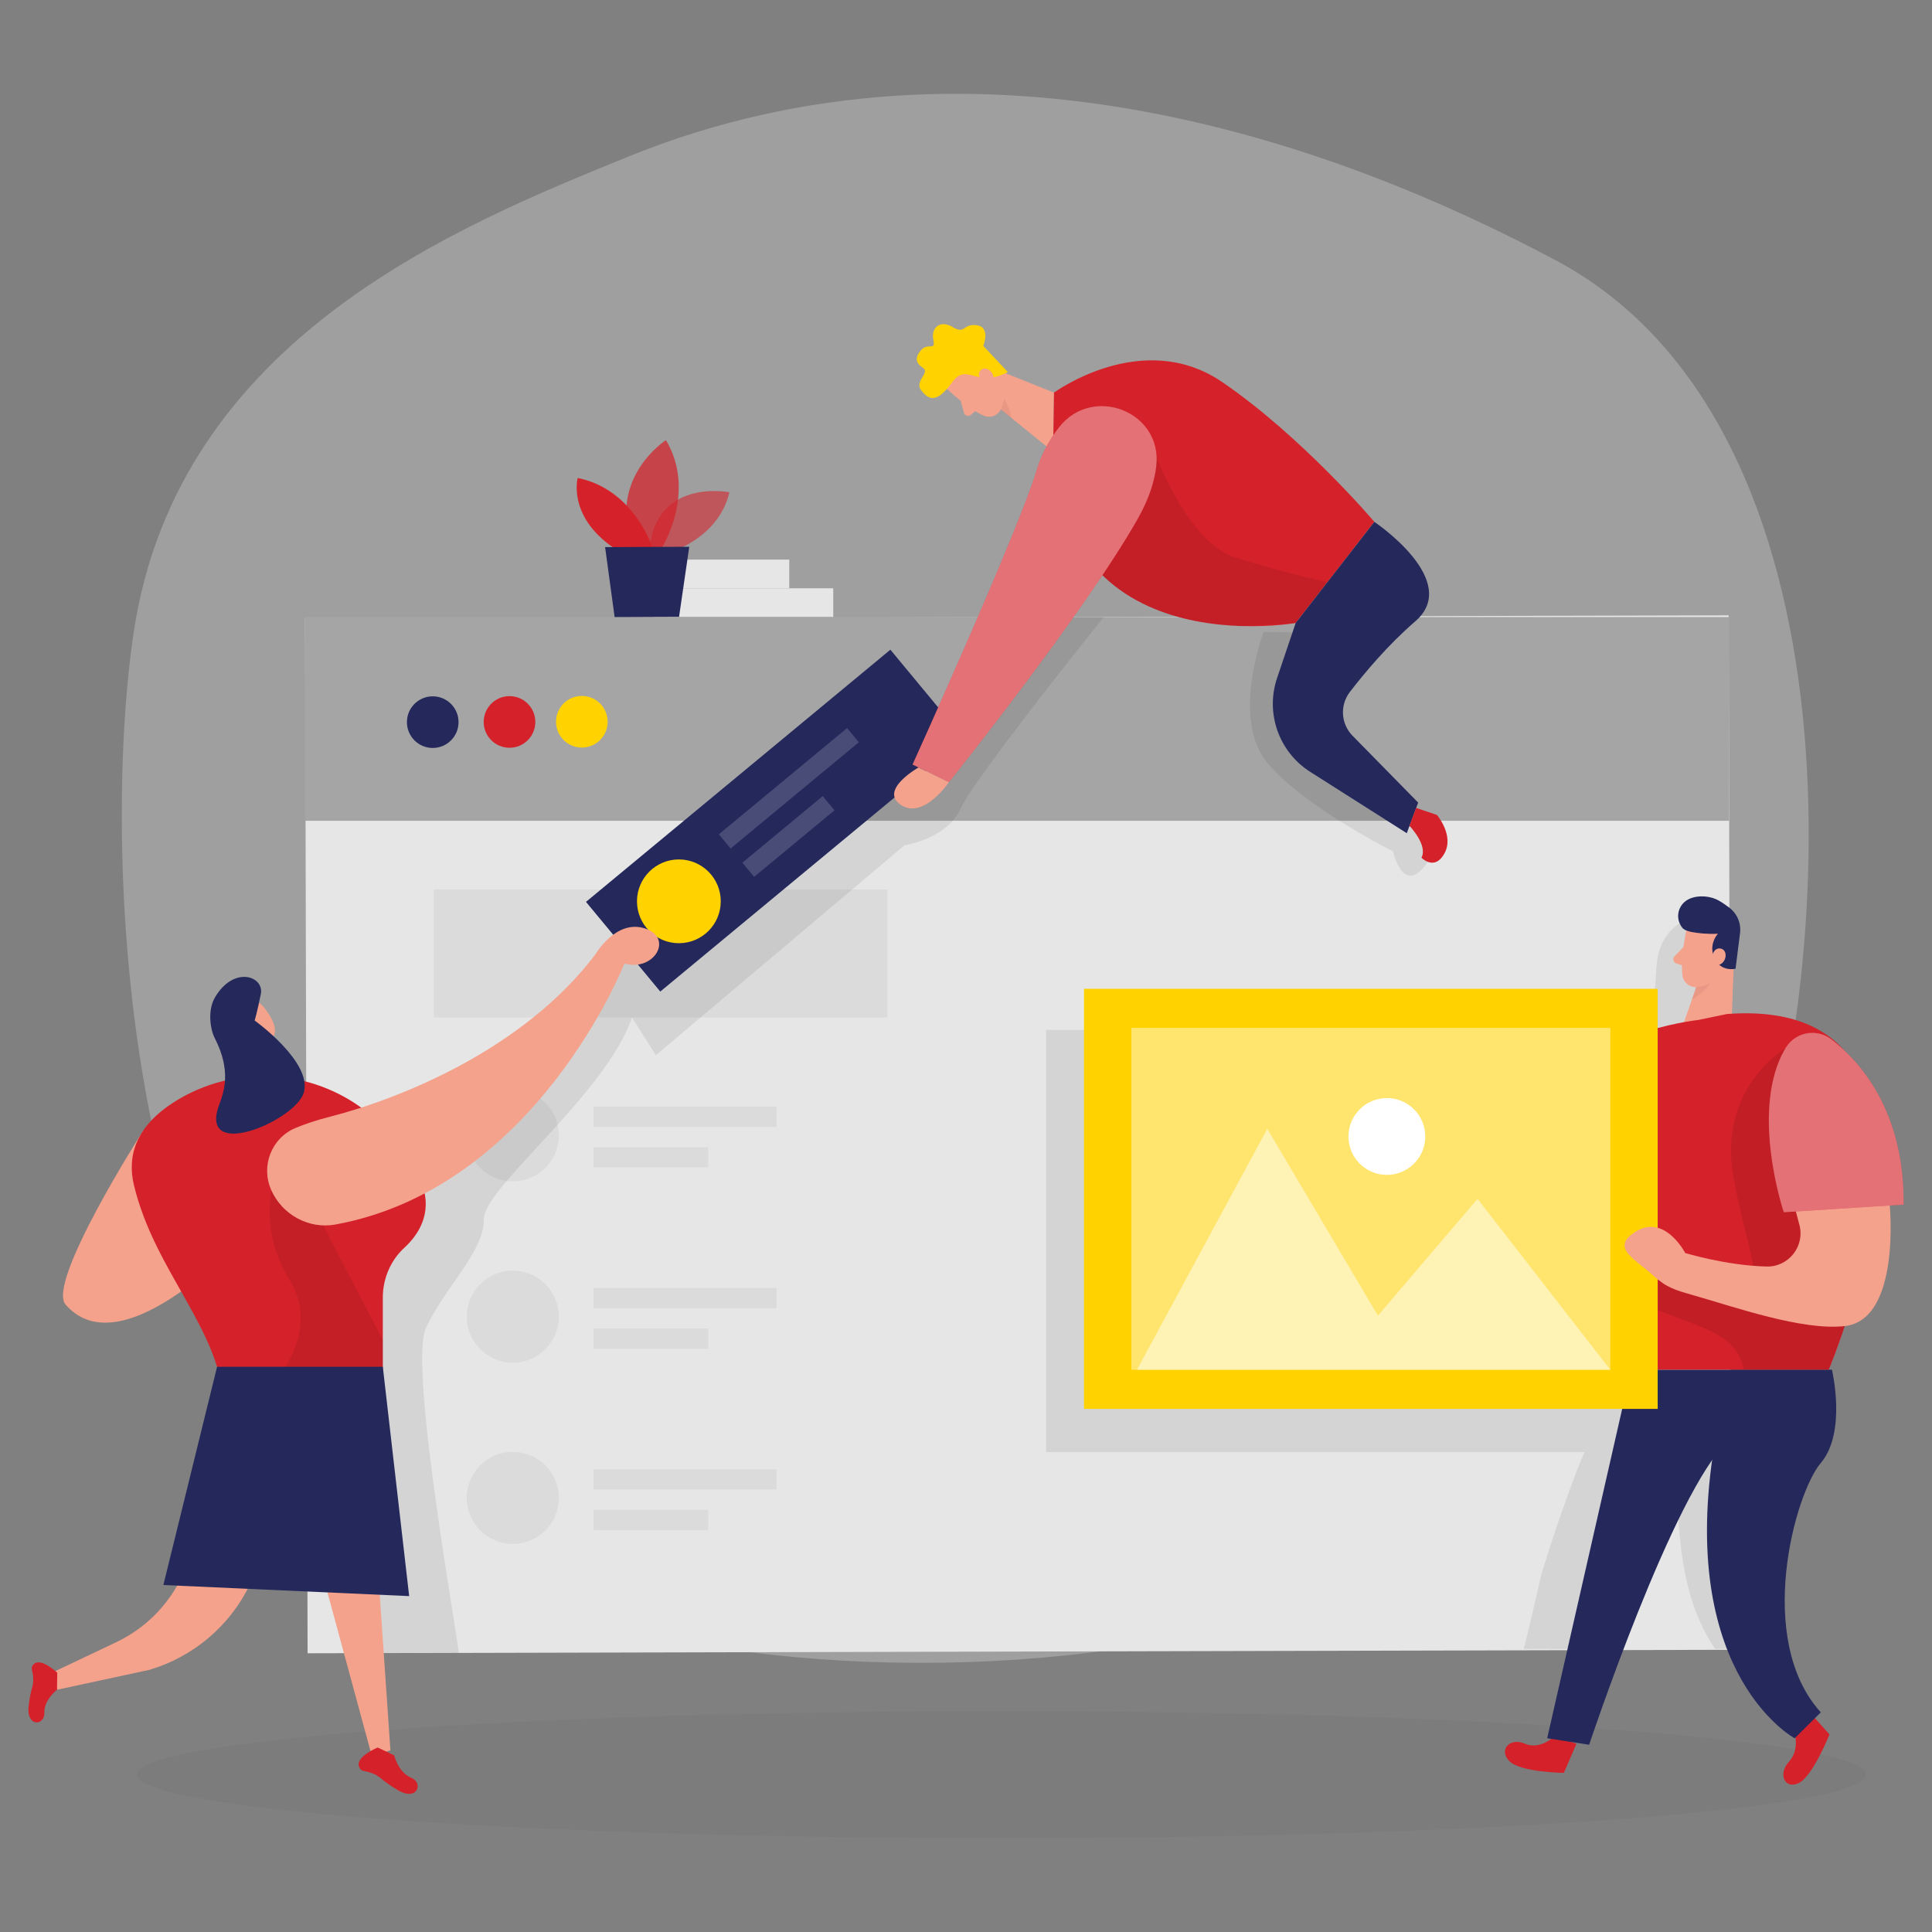 <svg width="429" height="429" viewBox="0 0 429 429" fill="none" xmlns="http://www.w3.org/2000/svg">
<rect x="0" y="0" width="429" height="429" fill="#808080" stroke="none"/>
<g opacity="0.3">
<path d="M139.279 34.869C102.273 49.978 39.734 74.852 29.738 140.068C22.256 188.88 26.246 316.473 96.079 347.962C190.141 390.381 351.943 370.733 386.64 276.731C408.897 216.422 414.414 94.552 345.499 57.821C298.764 32.913 218.592 2.488 139.279 34.869Z" fill="#E6E6E6"/>
</g>
<g opacity="0.03">
<path d="M222.385 408.168C328.411 408.168 414.363 401.853 414.363 394.062C414.363 386.272 328.411 379.957 222.385 379.957C116.359 379.957 30.408 386.272 30.408 394.062C30.408 401.853 116.359 408.168 222.385 408.168Z" fill="#000001"/>
</g>
<path d="M383.851 136.641L67.739 137.414L68.3 367.108L384.413 366.336L383.851 136.641Z" fill="#E6E6E6"/>
<path d="M383.947 137.014H67.722V182.248H383.947V137.014Z" fill="#A5A5A5"/>
<path d="M96.088 166.083C99.253 166.083 101.819 163.517 101.819 160.352C101.819 157.186 99.253 154.62 96.088 154.62C92.922 154.62 90.356 157.186 90.356 160.352C90.356 163.517 92.922 166.083 96.088 166.083Z" fill="#24285B"/>
<path d="M113.136 166.04C116.302 166.04 118.868 163.474 118.868 160.309C118.868 157.143 116.302 154.577 113.136 154.577C109.971 154.577 107.405 157.143 107.405 160.309C107.405 163.474 109.971 166.04 113.136 166.04Z" fill="#D52129"/>
<path d="M129.198 165.997C132.363 165.997 134.929 163.431 134.929 160.266C134.929 157.1 132.363 154.534 129.198 154.534C126.032 154.534 123.466 157.1 123.466 160.266C123.466 163.431 126.032 165.997 129.198 165.997Z" fill="#FFD200"/>
<path d="M347.756 291.214H212.235V299.648H347.756V291.214Z" fill="#E6E6E6"/>
<path d="M347.756 313.556H212.235V321.99H347.756V313.556Z" fill="#E6E6E6"/>
<path d="M306.401 335.898H212.235V344.333H306.401V335.898Z" fill="#E6E6E6"/>
<path d="M344.247 198.25H212.235V277.306H344.247V198.25Z" fill="#E6E6E6"/>
<g opacity="0.17">
<path d="M197.04 197.52H96.319V225.937H197.04V197.52Z" fill="#A5A5A5"/>
</g>
<path d="M197.04 237.769H96.319V266.186H197.04V237.769Z" fill="#E6E6E6"/>
<g opacity="0.17">
<path d="M113.865 262.325C119.509 262.325 124.084 257.75 124.084 252.106C124.084 246.462 119.509 241.887 113.865 241.887C108.222 241.887 103.646 246.462 103.646 252.106C103.646 257.75 108.222 262.325 113.865 262.325Z" fill="#A5A5A5"/>
</g>
<g opacity="0.17">
<path d="M172.432 245.74H131.806V250.236H172.432V245.74Z" fill="#A5A5A5"/>
</g>
<g opacity="0.17">
<path d="M157.263 254.74H131.806V259.236H157.263V254.74Z" fill="#A5A5A5"/>
</g>
<path d="M197.04 278.018H96.319V306.435H197.04V278.018Z" fill="#E6E6E6"/>
<g opacity="0.17">
<path d="M113.865 302.574C119.509 302.574 124.084 297.999 124.084 292.355C124.084 286.711 119.509 282.136 113.865 282.136C108.222 282.136 103.646 286.711 103.646 292.355C103.646 297.999 108.222 302.574 113.865 302.574Z" fill="#A5A5A5"/>
</g>
<g opacity="0.17">
<path d="M172.432 285.989H131.806V290.484H172.432V285.989Z" fill="#A5A5A5"/>
</g>
<g opacity="0.17">
<path d="M157.263 294.989H131.806V299.485H157.263V294.989Z" fill="#A5A5A5"/>
</g>
<path d="M197.04 318.267H96.319V346.683H197.04V318.267Z" fill="#E6E6E6"/>
<g opacity="0.17">
<path d="M113.865 342.823C119.509 342.823 124.084 338.247 124.084 332.604C124.084 326.96 119.509 322.385 113.865 322.385C108.222 322.385 103.646 326.96 103.646 332.604C103.646 338.247 108.222 342.823 113.865 342.823Z" fill="#A5A5A5"/>
</g>
<g opacity="0.17">
<path d="M172.432 326.237H131.806V330.733H172.432V326.237Z" fill="#A5A5A5"/>
</g>
<g opacity="0.17">
<path d="M157.263 335.238H131.806V339.734H157.263V335.238Z" fill="#A5A5A5"/>
</g>
<path d="M144.925 136.971H185.02V130.631H144.925V136.971Z" fill="#E6E6E6"/>
<path d="M144.925 130.605H175.255V124.264H144.925V130.605Z" fill="#E6E6E6"/>
<g opacity="0.58">
<path d="M148.314 122.806C148.314 122.806 159.52 119.743 161.965 109.309C161.965 109.309 144.599 105.8 144.102 123.724L148.314 122.806Z" fill="#D52129"/>
</g>
<g opacity="0.73">
<path d="M146.941 121.69C146.941 121.69 154.775 109.309 147.877 97.735C147.877 97.735 134.672 106.117 140.541 121.716L146.941 121.69Z" fill="#D52129"/>
</g>
<path d="M144.925 121.699C144.925 121.699 140.789 108.623 128.28 106.143C128.28 106.143 125.937 114.637 136.379 121.733L144.925 121.699Z" fill="#D52129"/>
<path d="M153.051 121.407L150.785 136.954L136.474 137.014L134.363 121.484L153.051 121.407Z" fill="#24285B"/>
<g opacity="0.08">
<path d="M101.819 367.018C102.308 367.018 90.656 303.698 94.535 294.989C98.413 286.28 107.636 277.76 107.413 270.811C107.19 263.861 134.432 243.123 140.335 225.937L145.637 234.311L200.849 187.688C200.849 187.688 210.253 186.332 213.316 179.519C216.379 172.707 245.088 137.023 245.088 137.023H229.73L212.407 159.64L200.661 154.663L137.949 201.956L134.354 215.847C134.354 215.847 89.498 248.022 74.689 265.028C59.88 282.033 79.631 367.087 79.631 367.087L101.81 367.035L101.819 367.018Z" fill="#000001"/>
</g>
<path d="M197.709 144.266L130.117 200.262L146.615 220.176L214.206 164.18L197.709 144.266Z" fill="#24285B"/>
<path d="M150.742 209.438C155.879 209.438 160.043 205.274 160.043 200.137C160.043 195 155.879 190.836 150.742 190.836C145.605 190.836 141.441 195 141.441 200.137C141.441 205.274 145.605 209.438 150.742 209.438Z" fill="#FFD200"/>
<g opacity="0.17">
<path d="M188.096 161.665L159.619 185.257L162.23 188.408L190.707 164.817L188.096 161.665Z" fill="white"/>
</g>
<g opacity="0.17">
<path d="M182.687 176.774L164.841 191.559L167.452 194.71L185.298 179.926L182.687 176.774Z" fill="white"/>
</g>
<path d="M51.317 316.182L41.956 346.083C39.399 354.242 33.565 360.961 25.843 364.633L12.098 371.162L12.647 375.212L33.187 370.785C42.934 367.893 51.017 361.046 55.461 351.9L69.97 322.025L51.317 316.182Z" fill="#F4A28C"/>
<path d="M82.291 324.616L86.692 388.657L82.608 390.073L66.349 330.158L82.291 324.616Z" fill="#F4A28C"/>
<path d="M87.524 389.755C87.524 389.755 88.408 393.547 91.265 394.723C94.122 395.898 92.681 400.043 88.374 397.52C86.735 396.559 85.482 395.641 84.564 394.869C83.475 393.951 82.119 393.479 80.712 393.221C80.274 393.144 79.871 392.844 79.674 392.106C79.099 390.012 83.852 388.031 83.852 388.031L87.516 389.755H87.524Z" fill="#D52129"/>
<path d="M12.655 375.212C12.655 375.212 9.755 377.426 9.85 380.317C9.944 383.209 5.851 383.569 6.349 378.927C6.538 377.16 6.847 375.735 7.156 374.654C7.525 373.367 7.404 372.029 7.078 370.733C6.975 370.33 7.078 369.867 7.628 369.42C9.198 368.125 12.716 371.42 12.716 371.42L12.655 375.212Z" fill="#D52129"/>
<path d="M57.786 231.789L59.313 237.949L54.32 240.592L53.436 230.047L57.786 231.789Z" fill="#F4A28C"/>
<path d="M52.269 224.118C53.487 221.707 56.851 221.458 58.533 223.578C60.386 225.894 62.548 229.524 59.639 231.171C55.186 233.693 51.737 228.039 51.737 228.039C51.737 228.039 51.334 225.946 52.261 224.118H52.269Z" fill="#F4A28C"/>
<path d="M31.763 251.111C31.763 251.111 10.253 284.719 14.56 289.678C28.22 305.388 58.55 269.995 58.55 269.995L31.755 251.111H31.763Z" fill="#F4A28C"/>
<path d="M80.403 246.092C67.842 236.868 50.605 236.551 37.726 245.328C32.098 249.163 27.765 254.877 29.747 263.166C34.397 282.599 49.283 295.409 49.755 312.501L85.002 310.133V288.134C85.002 283.929 86.709 279.888 89.807 277.04C92.879 274.208 95.942 269.584 93.848 263.252C91.986 257.614 87.181 251.068 80.412 246.1L80.403 246.092Z" fill="#D52129"/>
<path d="M55.066 228.048C55.066 228.048 54.054 227.061 53.462 228.305C52.87 229.549 54.732 230.322 55.349 229.721C55.976 229.12 55.058 228.048 55.058 228.048H55.066Z" fill="#F4A28C"/>
<g opacity="0.08">
<path d="M62.951 255.246C62.951 255.246 55.341 269.798 64.178 283.989C73.016 298.181 56.268 312.055 56.268 312.055L85.011 310.124V297.58L62.96 255.246H62.951Z" fill="#000001"/>
</g>
<path d="M48.271 246.538C48.957 243.904 52.089 239.116 47.67 230.493C46.735 228.666 45.997 224.393 47.756 221.433C51.96 214.346 58.721 216.774 57.915 220.746C57.117 224.719 56.55 226.606 56.55 226.606C56.55 226.606 69.343 235.787 67.481 242.548C65.826 248.563 45.422 257.503 48.271 246.546V246.538Z" fill="#24285B"/>
<path d="M48.203 303.492H85.002L90.854 354.414L36.276 351.952L48.203 303.492Z" fill="#24285B"/>
<path d="M60.206 264.187C57.881 258.927 60.266 252.732 65.56 250.493C67.593 249.635 70.116 248.769 73.248 247.971C88.915 243.964 116.13 233.05 132.106 212.055C132.106 212.055 136.714 204.032 143.209 206.16C149.704 208.288 145.182 215.838 138.644 213.951C138.644 213.951 119.133 263.706 74.5 271.9C68.546 272.99 62.643 269.729 60.197 264.195L60.206 264.187Z" fill="#F4A28C"/>
<path d="M216.225 80.051L234.045 87.181L233.839 100.326L218.31 87.696L216.225 80.051Z" fill="#F4A28C"/>
<g opacity="0.31">
<path d="M220.651 89.781C220.651 89.781 221.312 87.902 220.651 85.791C220.651 85.791 223.586 87.722 224.581 92.81L220.643 89.781H220.651Z" fill="#CE8172"/>
</g>
<path d="M210.51 86.572C210.51 86.572 214.749 90.622 218.387 92.278C219.862 92.956 221.638 92.287 222.29 90.802C223.097 88.957 223.663 86.22 221.656 83.784L218.756 79.219C218.756 79.219 216.842 76.422 212.921 77.512C209 78.601 207.807 84.238 210.51 86.572Z" fill="#F4A28C"/>
<path d="M213.315 88.983L214.053 91.669C214.233 92.329 215.049 92.578 215.572 92.132L217.305 90.648L213.324 88.983H213.315Z" fill="#F4A28C"/>
<path d="M223.783 82.608L218.335 76.8C218.335 76.8 220.051 72.63 216.885 72.218C213.719 71.806 214.405 74.337 211.548 72.63C208.691 70.914 206.683 72.853 207.249 75.47C207.815 78.087 206.074 75.942 204.504 77.778C202.933 79.614 203.5 80.721 205.01 81.733C206.52 82.746 203.045 84.642 204.521 86.615C205.997 88.588 207.824 89.884 211.299 85.036C214.774 80.189 216.661 86.409 223.791 82.608H223.783Z" fill="#FFD200"/>
<path d="M218.318 84.848C218.318 84.848 216.585 83.406 217.777 82.188C218.97 80.978 221.492 83.046 220.283 85.036L218.309 84.848H218.318Z" fill="#F4A28C"/>
<g opacity="0.08">
<path d="M280.617 140.274C280.617 140.274 273.084 159.854 281.647 169.695C290.21 179.536 309.343 189.052 309.343 189.052C309.343 189.052 311.789 200.463 317.846 190.09L316.671 184.453L298.756 170.819L287.353 156.345L294.74 140.618L280.609 140.283L280.617 140.274Z" fill="#000001"/>
</g>
<path d="M305.165 115.864L294.757 129.266H294.74L287.696 138.335C287.696 138.335 282.522 139.253 275.392 139.005C263.251 138.576 245.405 134.783 237.631 117.349C235.555 112.698 234.191 107.078 233.848 100.309L234.045 87.173C234.045 87.173 253.667 72.793 271.325 84.796C288.966 96.799 305.165 115.856 305.165 115.856V115.864Z" fill="#D52129"/>
<path d="M305.164 115.873C305.164 115.873 324.701 128.949 314.251 137.975C308.202 143.192 303.028 149.378 299.733 153.659C297.485 156.585 297.734 160.721 300.325 163.363L314.903 178.215L312.372 185.011L290.939 171.394C283.98 166.975 280.934 158.37 283.577 150.553L287.696 138.352L305.173 115.881L305.164 115.873Z" fill="#24285B"/>
<g opacity="0.08">
<path d="M294.749 129.275L287.687 138.344C287.687 138.344 282.574 138.687 275.384 139.013C263.243 138.584 245.397 134.792 237.623 117.357C243.921 108.777 252.218 100.661 256.113 99.768C256.113 99.768 263.415 120.377 274.328 123.801C284.985 127.156 294.294 129.172 294.74 129.275H294.757H294.749Z" fill="#000001"/>
</g>
<path d="M256.748 103.458C258.138 91.403 242.617 85.328 235.152 94.895C233.076 97.555 231.265 100.712 230.193 104.376C226.392 117.34 202.634 169.764 202.634 169.764L210.69 173.702C210.69 173.702 240.909 135.95 252.655 115.169C255.126 110.793 256.353 106.89 256.756 103.458H256.748Z" fill="#D52129"/>
<g opacity="0.36">
<path d="M256.748 103.458C258.138 91.403 242.617 85.328 235.152 94.895C233.076 97.555 231.265 100.712 230.193 104.376C226.392 117.34 202.634 169.764 202.634 169.764L210.69 173.702C210.69 173.702 240.909 135.95 252.655 115.169C255.126 110.793 256.353 106.89 256.756 103.458H256.748Z" fill="white"/>
</g>
<path d="M203.963 170.416C203.963 170.416 195.066 175.427 200.06 178.739C205.053 182.042 210.69 173.711 210.69 173.711L203.963 170.425V170.416Z" fill="#F4A28C"/>
<path d="M312.972 183.38C312.972 183.38 317.108 187.645 315.641 190.45C315.641 190.45 318.549 193.505 320.746 189.489C322.942 185.474 319.073 180.961 319.073 180.961L314.448 179.399L312.964 183.38H312.972Z" fill="#D52129"/>
<g opacity="0.08">
<path d="M350.167 326.478C347.327 333.908 344.744 341.432 342.419 349.043C341.956 350.57 339.991 359.931 338.343 366.126H357.434C358.695 351.78 363.878 337.777 372.337 326.117C372.535 339.965 373.041 354.749 380.849 366.126H389.575C391.376 364.118 392.38 361.347 392.612 358.618C392.929 354.843 392.037 351.085 391.274 347.378C388.914 335.993 387.696 324.367 387.644 312.741C387.576 298.086 389.343 283.397 388.082 268.794C387.335 260.128 385.147 250.913 378.592 245.199C378.309 244.959 378.017 244.727 377.709 244.513C378.361 239.365 378.687 234.14 378.996 228.974L379.905 213.925C380.214 208.811 377.34 200.489 371.437 206.22C366.623 210.896 368.313 216.199 367.129 221.819C365.302 230.527 354.517 229.403 347.704 229.103C326.16 228.142 304.513 228.683 282.951 228.683H232.286V322.445H351.823C351.248 323.801 350.682 325.148 350.167 326.495V326.478Z" fill="#000001"/>
</g>
<path d="M345.165 385.542C345.165 385.542 342.008 388.657 338.593 387.19C335.178 385.714 332.681 388.631 335.195 391.094C337.718 393.556 347.25 393.668 347.25 393.668L350.047 387.207L345.165 385.551V385.542Z" fill="#D52129"/>
<path d="M398.309 384.092C398.309 384.092 399.862 388.348 397.279 391.128C394.697 393.908 396.318 397.443 399.433 395.915C402.547 394.388 406.237 385.122 406.237 385.122L401.604 379.957L398.309 384.092Z" fill="#D52129"/>
<path d="M406.778 304.135C406.778 304.135 410.115 318.026 404.307 324.856C398.507 331.686 389.626 364.049 404.307 380.231L398.507 385.988C398.507 385.988 373.084 372.321 380.334 323.063L362.188 304.144H406.786L406.778 304.135Z" fill="#24285B"/>
<path d="M362.188 304.135L343.552 385.98L352.87 387.421C352.87 387.421 371.505 331.325 383.818 319.819L362.188 304.135Z" fill="#24285B"/>
<path d="M357.846 232.166C357.846 232.166 338.412 240.454 341.381 270.811L360.368 269.18L357.846 232.166Z" fill="#D52129"/>
<g opacity="0.36">
<path d="M357.846 232.166C357.846 232.166 338.412 240.454 341.381 270.811L360.368 269.18L357.846 232.166Z" fill="white"/>
</g>
<path d="M385.156 209.421L384.418 229.155L373.573 227.971L378.464 214.088L385.156 209.421Z" fill="#F4A28C"/>
<g opacity="0.31">
<path d="M377.271 217.083C377.271 217.083 379.322 217.074 381.141 215.701C381.141 215.701 380.291 219.21 375.701 221.947L377.271 217.083Z" fill="#CE8172"/>
</g>
<path d="M383.466 225.165L377.134 226.478C377.134 226.478 348.142 229.601 346.967 245.963C345.791 262.325 362.162 304.135 362.162 304.135H406.083C406.083 304.135 441.278 220.841 383.466 225.165Z" fill="#D52129"/>
<path d="M374.466 206.538C374.466 206.538 373.127 212.415 373.573 216.508C373.754 218.172 375.281 219.382 376.937 219.176C378.996 218.919 381.707 217.975 382.806 214.912L385.311 209.944C385.311 209.944 386.77 206.778 383.741 203.887C380.712 200.995 375.101 202.908 374.457 206.529L374.466 206.538Z" fill="#F4A28C"/>
<g opacity="0.09">
<path d="M396.439 232.793C396.439 232.793 381.416 241.518 384.908 261.261C388.391 281.004 394.191 287.799 381.802 285.036C369.412 282.273 364.316 276.061 364.316 276.061C364.316 276.061 355.401 283.337 364.316 288.854C373.23 294.371 385.337 294.363 387.241 304.135H406.083C406.083 304.135 407.61 299.854 409.627 294.466C411.651 289.077 396.439 232.793 396.439 232.793Z" fill="#000001"/>
</g>
<path d="M375.907 206.992C376.945 207.19 378.858 207.447 381.466 207.336C381.466 207.336 379.244 209.678 380.711 212.801C382.179 215.924 385.379 215.101 385.379 215.101L386.348 207.421C386.7 205.191 385.817 202.943 384.023 201.57C383.294 201.012 382.47 200.437 381.638 199.965C379.519 198.756 376.01 198.618 374.096 200.24C373.273 200.935 372.741 201.965 372.646 203.037C372.552 204.11 372.895 205.216 373.59 206.049C374.079 206.632 375.203 206.872 375.907 207.01V206.992Z" fill="#24285B"/>
<path d="M380.103 212.527C380.103 212.527 380.463 210.236 382.17 210.648C383.869 211.068 383.372 214.38 380.978 214.363L380.103 212.518V212.527Z" fill="#F4A28C"/>
<path d="M368.09 219.562H240.703V312.844H368.09V219.562Z" fill="#FFD200"/>
<g opacity="0.43">
<path d="M357.571 228.254H251.23V304.152H357.571V228.254Z" fill="white"/>
</g>
<g opacity="0.49">
<path d="M252.458 304.161L281.398 250.648L305.971 292.14L328.082 266.203L357.572 304.161H252.458Z" fill="white"/>
</g>
<path d="M307.953 260.883C312.663 260.883 316.482 257.065 316.482 252.355C316.482 247.645 312.663 243.826 307.953 243.826C303.243 243.826 299.425 247.645 299.425 252.355C299.425 257.065 303.243 260.883 307.953 260.883Z" fill="white"/>
<path d="M419.614 267.679C419.614 267.679 422.093 293.041 409.635 294.457C400.231 295.521 385.165 290.218 375.959 287.593C371.977 286.46 370.038 285.928 366.984 283.131C363.312 279.777 358.215 277.391 362.179 274.2C369.215 268.537 374.2 278.232 374.2 278.232C374.2 278.232 383.192 280.986 392.235 281.235C397.16 281.373 400.823 276.722 399.554 271.969L397.228 263.234C397.228 263.234 413.711 247.773 419.622 267.67L419.614 267.679Z" fill="#F4A28C"/>
<path d="M373.814 210.279L371.832 212.346C371.343 212.861 371.549 213.702 372.218 213.925L374.44 214.672L373.814 210.27V210.279Z" fill="#F4A28C"/>
<path d="M406.675 230.802C413.11 235.77 422.883 246.752 422.694 267.481L396.087 269.18C396.087 269.18 388.4 246.418 396.439 232.784C398.576 229.163 403.346 228.228 406.675 230.802Z" fill="#D52129"/>
<g opacity="0.36">
<path d="M406.675 230.802C413.11 235.77 422.883 246.752 422.694 267.481L396.087 269.18C396.087 269.18 388.4 246.418 396.439 232.784C398.576 229.163 403.346 228.228 406.675 230.802Z" fill="white"/>
</g>
</svg>
